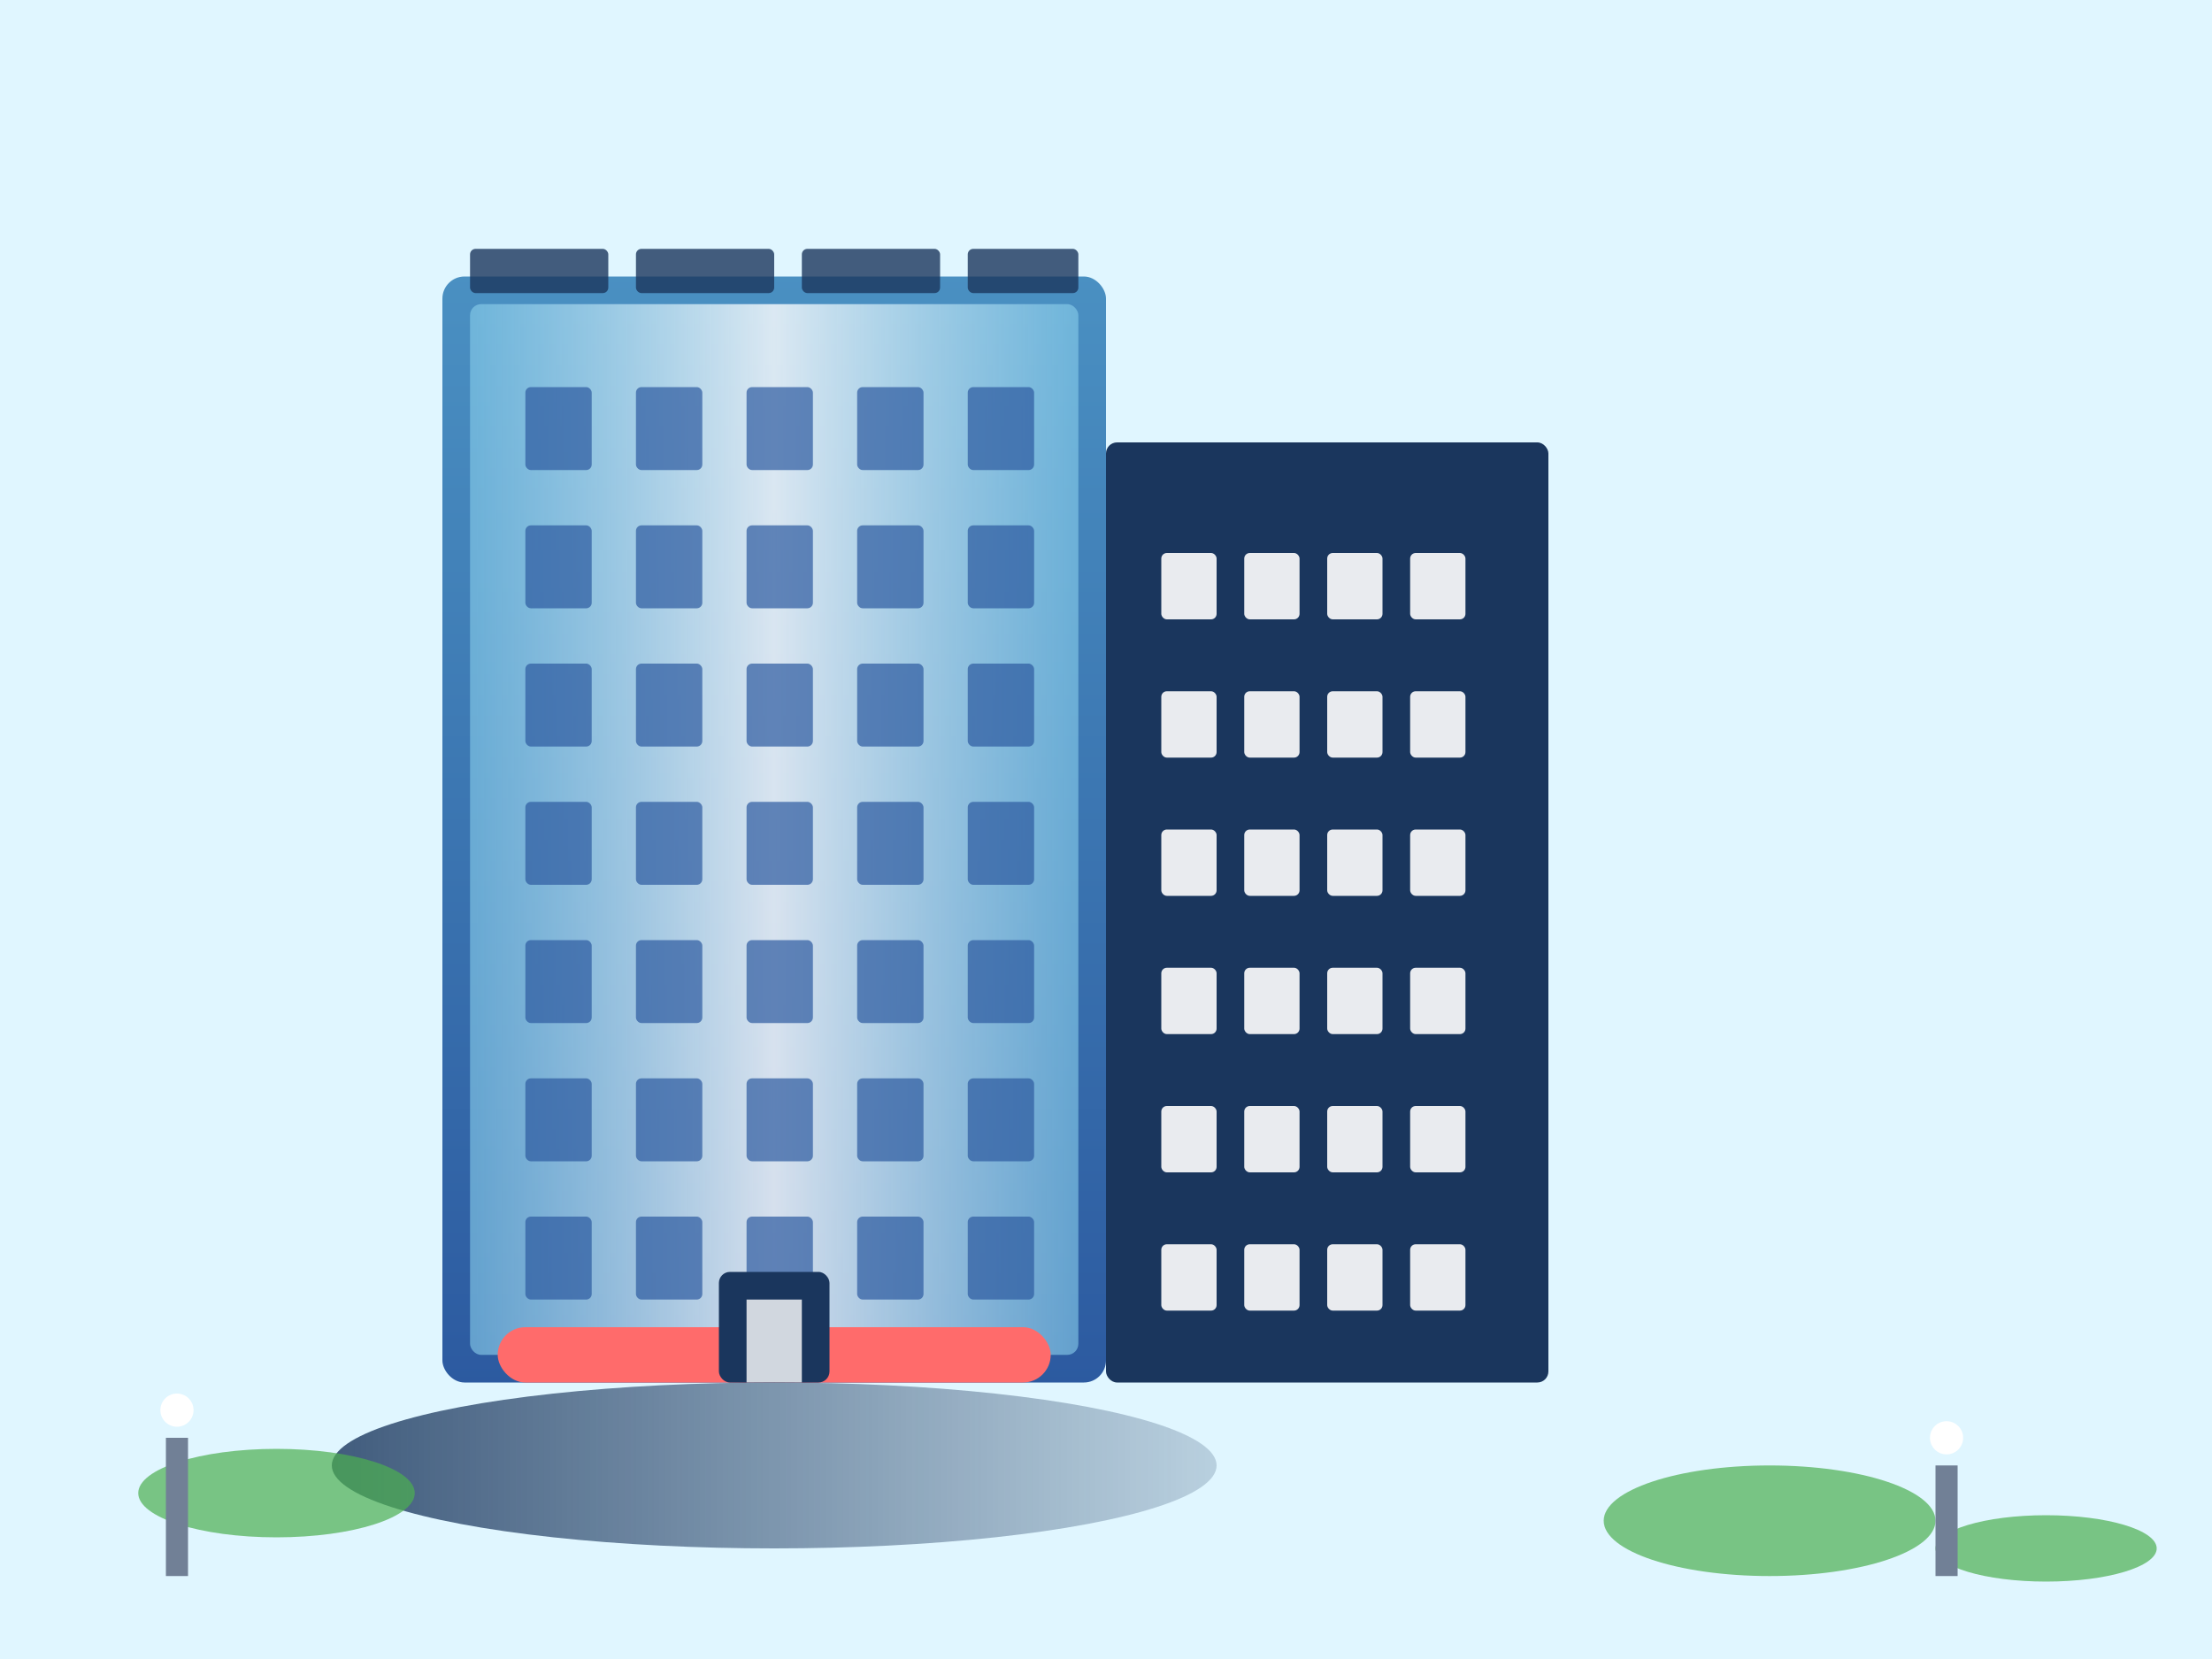 <svg width="400" height="300" viewBox="0 0 400 300" fill="none" xmlns="http://www.w3.org/2000/svg">
  <defs>
    <linearGradient id="modernGradient" x1="0%" y1="0%" x2="0%" y2="100%">
      <stop offset="0%" style="stop-color:#4a90c2;stop-opacity:1" />
      <stop offset="100%" style="stop-color:#2c5aa0;stop-opacity:1" />
    </linearGradient>
    <linearGradient id="glassGradient" x1="0%" y1="0%" x2="100%" y2="0%">
      <stop offset="0%" style="stop-color:#87CEEB;stop-opacity:0.6" />
      <stop offset="50%" style="stop-color:#fff;stop-opacity:0.8" />
      <stop offset="100%" style="stop-color:#87CEEB;stop-opacity:0.6" />
    </linearGradient>
    <linearGradient id="shadowGradient" x1="0%" y1="0%" x2="100%" y2="0%">
      <stop offset="0%" style="stop-color:#1a365d;stop-opacity:0.8" />
      <stop offset="100%" style="stop-color:#1a365d;stop-opacity:0.2" />
    </linearGradient>
  </defs>
  
  <!-- Sky background -->
  <rect width="400" height="300" fill="#E0F6FF"/>
  
  <!-- Main building structure -->
  <rect x="80" y="50" width="120" height="200" fill="url(#modernGradient)" rx="4"/>
  
  <!-- Side building -->
  <rect x="200" y="80" width="80" height="170" fill="#1a365d" rx="2"/>
  
  <!-- Glass facade overlay -->
  <rect x="85" y="55" width="110" height="190" fill="url(#glassGradient)" rx="2"/>
  
  <!-- Window grid pattern -->
  <g fill="#2c5aa0" opacity="0.7">
    <!-- Main building windows -->
    <rect x="95" y="70" width="12" height="15" rx="1"/>
    <rect x="115" y="70" width="12" height="15" rx="1"/>
    <rect x="135" y="70" width="12" height="15" rx="1"/>
    <rect x="155" y="70" width="12" height="15" rx="1"/>
    <rect x="175" y="70" width="12" height="15" rx="1"/>
    
    <rect x="95" y="95" width="12" height="15" rx="1"/>
    <rect x="115" y="95" width="12" height="15" rx="1"/>
    <rect x="135" y="95" width="12" height="15" rx="1"/>
    <rect x="155" y="95" width="12" height="15" rx="1"/>
    <rect x="175" y="95" width="12" height="15" rx="1"/>
    
    <rect x="95" y="120" width="12" height="15" rx="1"/>
    <rect x="115" y="120" width="12" height="15" rx="1"/>
    <rect x="135" y="120" width="12" height="15" rx="1"/>
    <rect x="155" y="120" width="12" height="15" rx="1"/>
    <rect x="175" y="120" width="12" height="15" rx="1"/>
    
    <rect x="95" y="145" width="12" height="15" rx="1"/>
    <rect x="115" y="145" width="12" height="15" rx="1"/>
    <rect x="135" y="145" width="12" height="15" rx="1"/>
    <rect x="155" y="145" width="12" height="15" rx="1"/>
    <rect x="175" y="145" width="12" height="15" rx="1"/>
    
    <rect x="95" y="170" width="12" height="15" rx="1"/>
    <rect x="115" y="170" width="12" height="15" rx="1"/>
    <rect x="135" y="170" width="12" height="15" rx="1"/>
    <rect x="155" y="170" width="12" height="15" rx="1"/>
    <rect x="175" y="170" width="12" height="15" rx="1"/>
    
    <rect x="95" y="195" width="12" height="15" rx="1"/>
    <rect x="115" y="195" width="12" height="15" rx="1"/>
    <rect x="135" y="195" width="12" height="15" rx="1"/>
    <rect x="155" y="195" width="12" height="15" rx="1"/>
    <rect x="175" y="195" width="12" height="15" rx="1"/>
    
    <rect x="95" y="220" width="12" height="15" rx="1"/>
    <rect x="115" y="220" width="12" height="15" rx="1"/>
    <rect x="135" y="220" width="12" height="15" rx="1"/>
    <rect x="155" y="220" width="12" height="15" rx="1"/>
    <rect x="175" y="220" width="12" height="15" rx="1"/>
  </g>
  
  <!-- Side building windows -->
  <g fill="#fff" opacity="0.9">
    <rect x="210" y="100" width="10" height="12" rx="1"/>
    <rect x="225" y="100" width="10" height="12" rx="1"/>
    <rect x="240" y="100" width="10" height="12" rx="1"/>
    <rect x="255" y="100" width="10" height="12" rx="1"/>
    
    <rect x="210" y="125" width="10" height="12" rx="1"/>
    <rect x="225" y="125" width="10" height="12" rx="1"/>
    <rect x="240" y="125" width="10" height="12" rx="1"/>
    <rect x="255" y="125" width="10" height="12" rx="1"/>
    
    <rect x="210" y="150" width="10" height="12" rx="1"/>
    <rect x="225" y="150" width="10" height="12" rx="1"/>
    <rect x="240" y="150" width="10" height="12" rx="1"/>
    <rect x="255" y="150" width="10" height="12" rx="1"/>
    
    <rect x="210" y="175" width="10" height="12" rx="1"/>
    <rect x="225" y="175" width="10" height="12" rx="1"/>
    <rect x="240" y="175" width="10" height="12" rx="1"/>
    <rect x="255" y="175" width="10" height="12" rx="1"/>
    
    <rect x="210" y="200" width="10" height="12" rx="1"/>
    <rect x="225" y="200" width="10" height="12" rx="1"/>
    <rect x="240" y="200" width="10" height="12" rx="1"/>
    <rect x="255" y="200" width="10" height="12" rx="1"/>
    
    <rect x="210" y="225" width="10" height="12" rx="1"/>
    <rect x="225" y="225" width="10" height="12" rx="1"/>
    <rect x="240" y="225" width="10" height="12" rx="1"/>
    <rect x="255" y="225" width="10" height="12" rx="1"/>
  </g>
  
  <!-- Modern architectural details -->
  <rect x="90" y="240" width="100" height="10" fill="#ff6b6b" rx="5"/>
  
  <!-- Entrance -->
  <rect x="130" y="230" width="20" height="20" fill="#1a365d" rx="2"/>
  <rect x="135" y="235" width="10" height="15" fill="#fff" opacity="0.8"/>
  
  <!-- Solar panels on roof -->
  <g fill="#1a365d" opacity="0.8">
    <rect x="85" y="45" width="25" height="8" rx="1"/>
    <rect x="115" y="45" width="25" height="8" rx="1"/>
    <rect x="145" y="45" width="25" height="8" rx="1"/>
    <rect x="175" y="45" width="20" height="8" rx="1"/>
  </g>
  
  <!-- Building shadow -->
  <ellipse cx="140" cy="265" rx="80" ry="15" fill="url(#shadowGradient)"/>
  
  <!-- Green landscaping -->
  <g fill="#4CAF50" opacity="0.7">
    <ellipse cx="50" cy="270" rx="25" ry="8"/>
    <ellipse cx="320" cy="275" rx="30" ry="10"/>
    <ellipse cx="370" cy="280" rx="20" ry="6"/>
  </g>
  
  <!-- Modern street elements -->
  <rect x="30" y="260" width="4" height="25" fill="#718096"/>
  <circle cx="32" cy="255" r="3" fill="#fff"/>
  
  <rect x="350" y="265" width="4" height="20" fill="#718096"/>
  <circle cx="352" cy="260" r="3" fill="#fff"/>
</svg>

